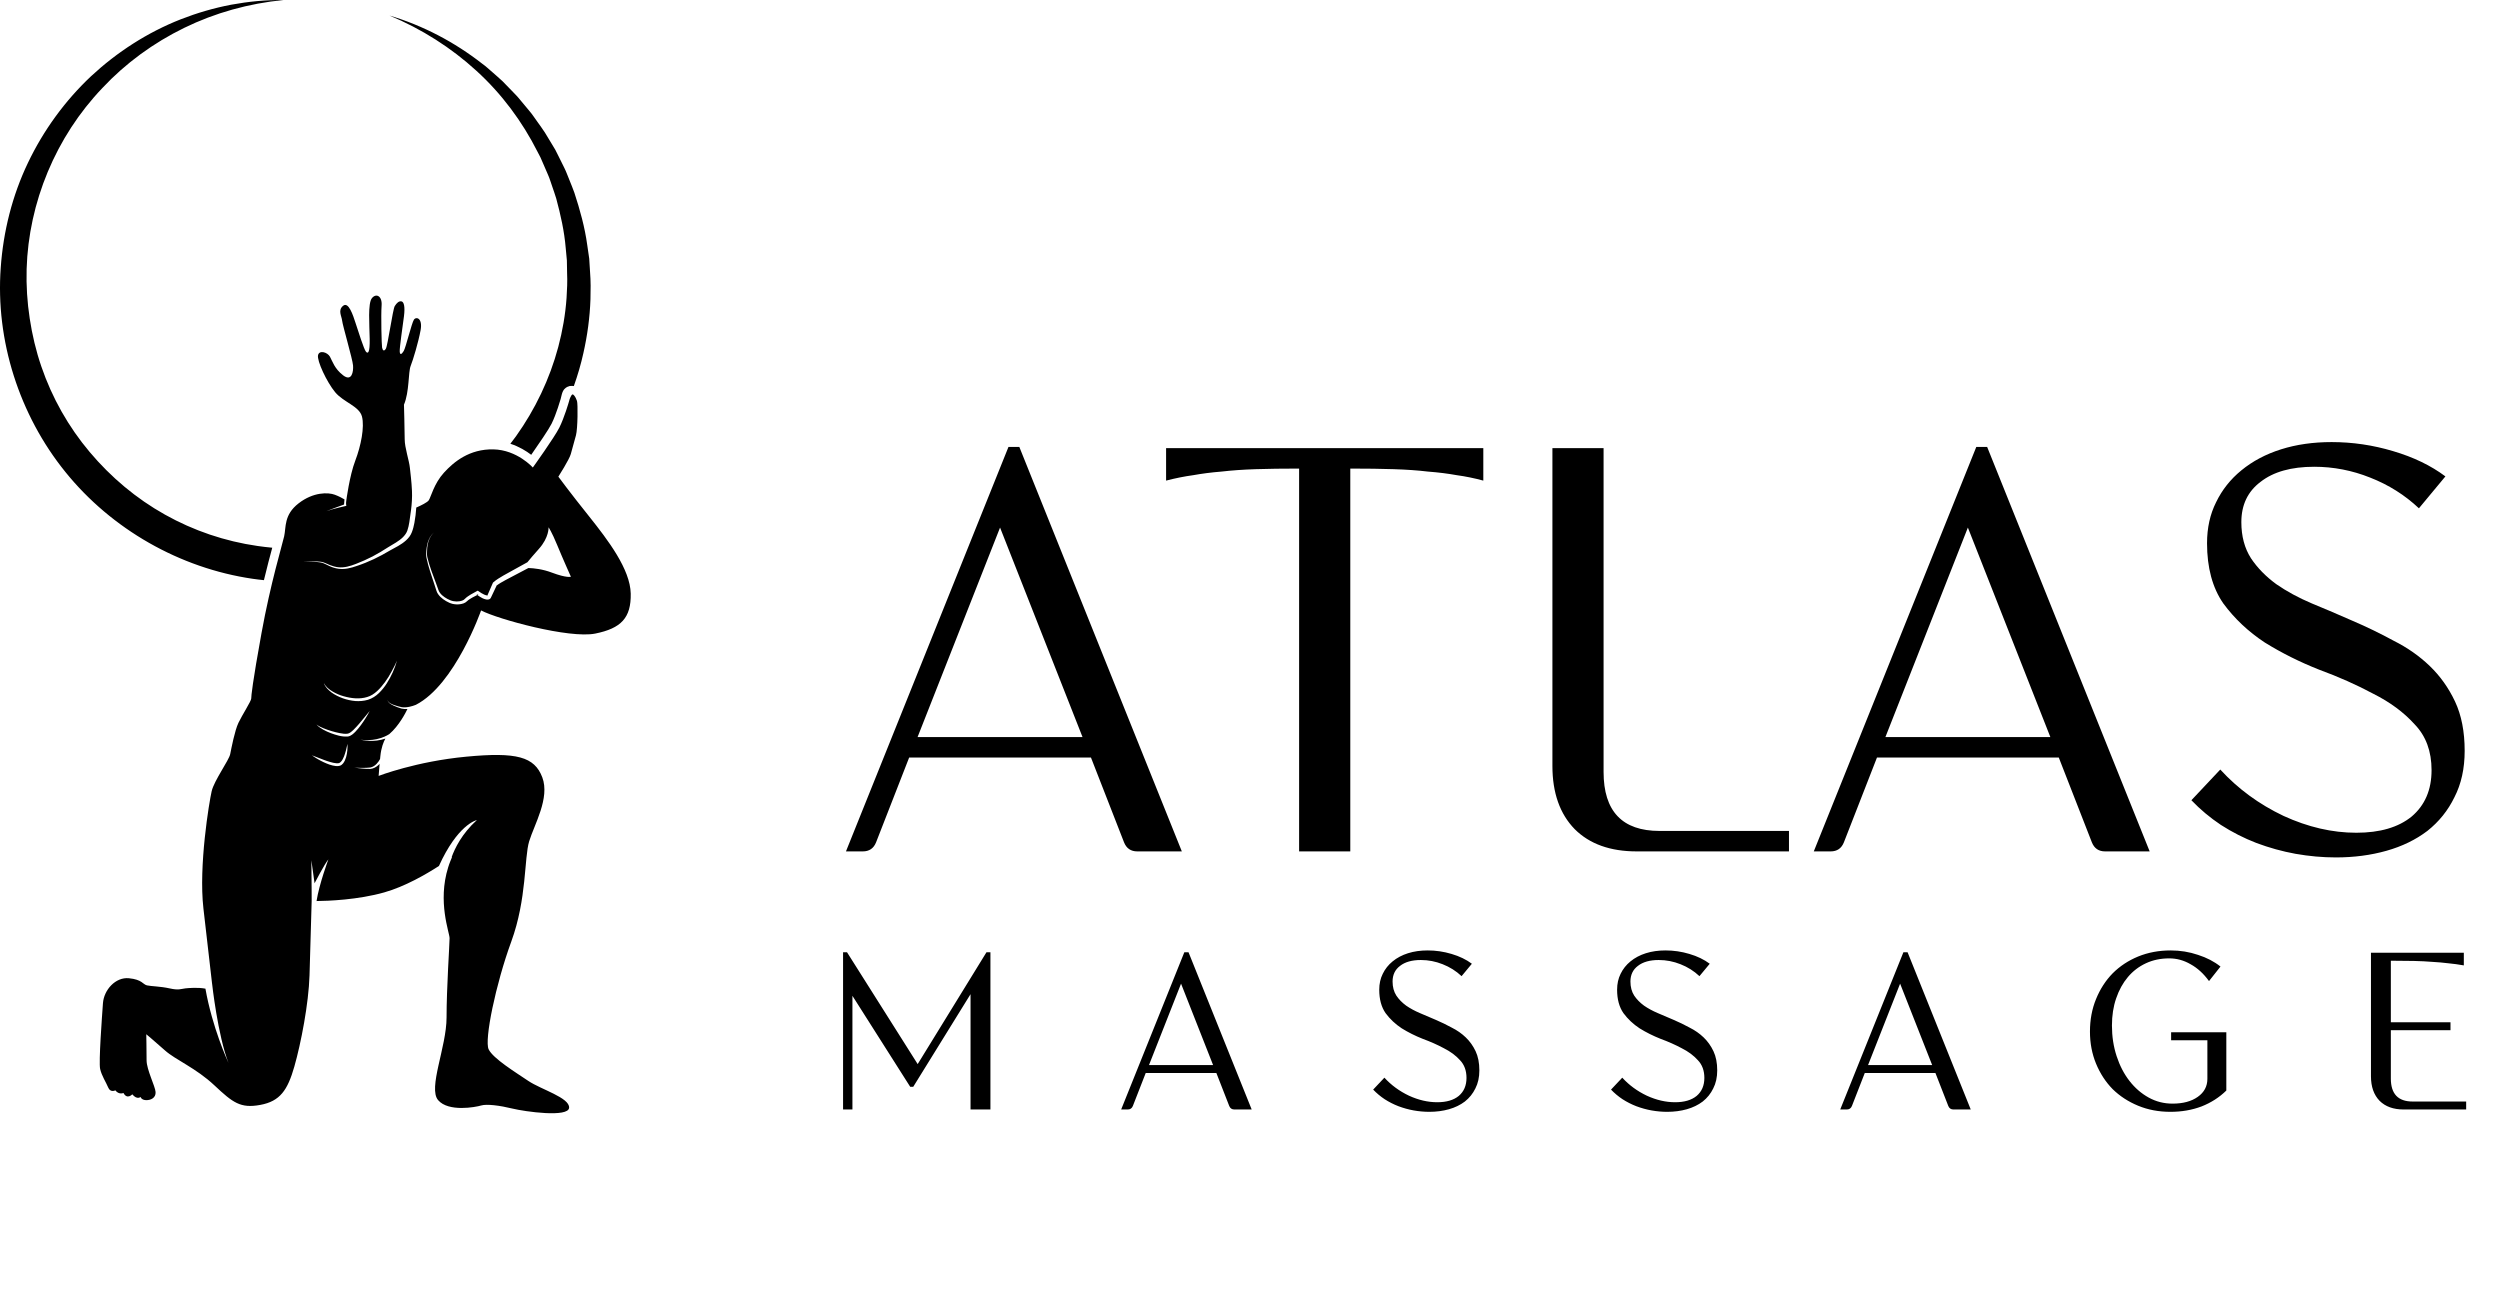 <svg width="234" height="123" viewBox="0 0 234 123" fill="none" xmlns="http://www.w3.org/2000/svg">
<path d="M106.451 79.691C105.85 79.691 105.437 79.41 105.211 78.846L102.113 70.902H85.098L81.999 78.846C81.773 79.41 81.36 79.691 80.759 79.691H79.182L94.394 41.83H95.408L110.62 79.691H106.451ZM85.886 68.987H101.324L93.605 49.38L85.886 68.987ZM121.597 43.858C120.058 43.858 118.705 43.877 117.541 43.915C116.377 43.952 115.306 44.027 114.329 44.14C113.39 44.215 112.508 44.328 111.681 44.478C110.855 44.591 110.01 44.76 109.146 44.985V41.943H138.838V44.985C138.012 44.76 137.185 44.591 136.359 44.478C135.533 44.328 134.631 44.215 133.655 44.14C132.716 44.027 131.645 43.952 130.443 43.915C129.279 43.877 127.926 43.858 126.387 43.858V79.691H121.597V43.858ZM150.095 72.254C150.095 75.935 151.842 77.776 155.335 77.776H167.448V79.691H153.194C150.715 79.691 148.781 78.996 147.391 77.607C146.001 76.18 145.306 74.207 145.306 71.691V41.943H150.095V72.254ZM197.039 79.691C196.438 79.691 196.025 79.41 195.8 78.846L192.701 70.902H175.686L172.587 78.846C172.362 79.41 171.949 79.691 171.348 79.691H169.77L184.982 41.83H185.996L201.209 79.691H197.039ZM176.475 68.987H191.912L184.193 49.38L176.475 68.987ZM228.89 44.591L226.411 47.577C225.096 46.337 223.575 45.38 221.847 44.703C220.157 44.027 218.41 43.689 216.607 43.689C214.466 43.689 212.795 44.159 211.593 45.098C210.391 45.999 209.79 47.258 209.79 48.873C209.79 50.187 210.09 51.314 210.691 52.253C211.292 53.155 212.081 53.962 213.058 54.676C214.034 55.352 215.142 55.953 216.382 56.479C217.659 57.005 218.936 57.549 220.213 58.113C221.528 58.676 222.805 59.296 224.044 59.972C225.321 60.611 226.448 61.399 227.425 62.338C228.401 63.277 229.19 64.385 229.791 65.662C230.392 66.939 230.693 68.48 230.693 70.282C230.693 71.935 230.373 73.381 229.735 74.621C229.134 75.86 228.289 76.912 227.199 77.776C226.11 78.602 224.833 79.222 223.368 79.635C221.903 80.048 220.326 80.255 218.636 80.255C217.396 80.255 216.138 80.142 214.861 79.917C213.621 79.691 212.4 79.353 211.199 78.903C210.034 78.452 208.926 77.888 207.874 77.212C206.86 76.536 205.94 75.766 205.114 74.902L207.818 72.029C209.471 73.832 211.443 75.278 213.734 76.367C216.025 77.419 218.298 77.945 220.551 77.945C222.767 77.945 224.495 77.438 225.735 76.424C226.974 75.372 227.594 73.926 227.594 72.085C227.594 70.32 227.068 68.893 226.016 67.803C225.002 66.677 223.706 65.719 222.129 64.93C220.589 64.104 218.898 63.352 217.058 62.676C215.255 61.963 213.565 61.118 211.987 60.141C210.447 59.127 209.151 57.906 208.1 56.479C207.086 55.014 206.579 53.136 206.579 50.845C206.579 49.417 206.86 48.14 207.424 47.014C207.987 45.849 208.776 44.854 209.79 44.027C210.842 43.163 212.081 42.506 213.509 42.056C214.936 41.605 216.513 41.379 218.241 41.379C220.194 41.379 222.11 41.661 223.988 42.224C225.904 42.788 227.537 43.577 228.89 44.591Z" fill="black"/>
<path d="M85.895 99.6L92.332 89.135H92.704V103.848H90.843V93.054L85.479 101.724H85.195L79.787 93.207V103.848H78.911V89.135H79.283L85.895 99.6ZM115.538 103.848C115.304 103.848 115.144 103.738 115.056 103.519L113.852 100.432H107.24L106.036 103.519C105.948 103.738 105.788 103.848 105.554 103.848H104.941L110.852 89.135H111.247L117.158 103.848H115.538ZM107.546 99.688H113.545L110.546 92.069L107.546 99.688ZM137.767 90.207L136.804 91.368C136.293 90.886 135.702 90.514 135.031 90.251C134.374 89.989 133.695 89.857 132.994 89.857C132.162 89.857 131.513 90.04 131.046 90.405C130.579 90.755 130.345 91.244 130.345 91.871C130.345 92.382 130.462 92.82 130.696 93.185C130.929 93.535 131.236 93.849 131.615 94.127C131.995 94.389 132.425 94.623 132.907 94.827C133.403 95.032 133.899 95.243 134.396 95.462C134.907 95.681 135.403 95.922 135.884 96.185C136.381 96.433 136.819 96.739 137.198 97.104C137.578 97.469 137.884 97.9 138.118 98.396C138.351 98.892 138.468 99.491 138.468 100.191C138.468 100.834 138.344 101.395 138.096 101.877C137.862 102.359 137.534 102.768 137.111 103.103C136.687 103.424 136.191 103.665 135.622 103.826C135.052 103.986 134.439 104.067 133.783 104.067C133.301 104.067 132.812 104.023 132.316 103.935C131.834 103.848 131.36 103.716 130.893 103.541C130.44 103.366 130.009 103.147 129.601 102.884C129.207 102.622 128.849 102.322 128.528 101.987L129.579 100.87C130.221 101.571 130.987 102.133 131.878 102.556C132.768 102.965 133.651 103.169 134.527 103.169C135.388 103.169 136.06 102.972 136.541 102.578C137.023 102.169 137.264 101.607 137.264 100.892C137.264 100.206 137.059 99.651 136.651 99.228C136.257 98.79 135.753 98.418 135.14 98.111C134.542 97.79 133.885 97.498 133.17 97.236C132.469 96.958 131.812 96.63 131.199 96.25C130.601 95.856 130.097 95.382 129.688 94.827C129.294 94.258 129.097 93.528 129.097 92.638C129.097 92.083 129.207 91.587 129.426 91.149C129.645 90.697 129.951 90.31 130.345 89.989C130.754 89.653 131.236 89.397 131.79 89.222C132.345 89.047 132.958 88.96 133.629 88.96C134.388 88.96 135.133 89.069 135.863 89.288C136.607 89.507 137.242 89.813 137.767 90.207ZM160.031 90.207L159.068 91.368C158.557 90.886 157.966 90.514 157.294 90.251C156.637 89.989 155.959 89.857 155.258 89.857C154.426 89.857 153.777 90.04 153.31 90.405C152.842 90.755 152.609 91.244 152.609 91.871C152.609 92.382 152.726 92.82 152.959 93.185C153.193 93.535 153.499 93.849 153.879 94.127C154.258 94.389 154.689 94.623 155.171 94.827C155.667 95.032 156.163 95.243 156.659 95.462C157.17 95.681 157.667 95.922 158.148 96.185C158.644 96.433 159.082 96.739 159.462 97.104C159.841 97.469 160.148 97.9 160.381 98.396C160.615 98.892 160.732 99.491 160.732 100.191C160.732 100.834 160.608 101.395 160.359 101.877C160.126 102.359 159.798 102.768 159.374 103.103C158.951 103.424 158.455 103.665 157.885 103.826C157.316 103.986 156.703 104.067 156.046 104.067C155.565 104.067 155.076 104.023 154.579 103.935C154.098 103.848 153.623 103.716 153.156 103.541C152.704 103.366 152.273 103.147 151.865 102.884C151.47 102.622 151.113 102.322 150.792 101.987L151.843 100.87C152.485 101.571 153.251 102.133 154.142 102.556C155.032 102.965 155.915 103.169 156.791 103.169C157.652 103.169 158.323 102.972 158.805 102.578C159.287 102.169 159.528 101.607 159.528 100.892C159.528 100.206 159.323 99.651 158.914 99.228C158.52 98.79 158.017 98.418 157.404 98.111C156.805 97.79 156.148 97.498 155.433 97.236C154.733 96.958 154.076 96.63 153.463 96.25C152.864 95.856 152.361 95.382 151.952 94.827C151.558 94.258 151.361 93.528 151.361 92.638C151.361 92.083 151.47 91.587 151.689 91.149C151.908 90.697 152.215 90.31 152.609 89.989C153.018 89.653 153.499 89.397 154.054 89.222C154.609 89.047 155.222 88.96 155.893 88.96C156.652 88.96 157.396 89.069 158.126 89.288C158.871 89.507 159.506 89.813 160.031 90.207ZM182.842 103.848C182.609 103.848 182.448 103.738 182.36 103.519L181.156 100.432H174.544L173.34 103.519C173.252 103.738 173.092 103.848 172.858 103.848H172.245L178.157 89.135H178.551L184.462 103.848H182.842ZM174.851 99.688H180.85L177.85 92.069L174.851 99.688ZM195.62 96.557C195.62 95.448 195.81 94.433 196.189 93.514C196.569 92.579 197.087 91.777 197.744 91.105C198.415 90.434 199.211 89.908 200.13 89.529C201.064 89.149 202.079 88.96 203.174 88.96C204.064 88.96 204.918 89.098 205.735 89.376C206.553 89.638 207.253 90.003 207.837 90.47L206.764 91.828C206.253 91.127 205.677 90.602 205.035 90.251C204.407 89.886 203.743 89.704 203.042 89.704C202.239 89.704 201.51 89.857 200.853 90.164C200.196 90.47 199.634 90.901 199.167 91.456C198.7 92.01 198.335 92.674 198.072 93.448C197.809 94.207 197.678 95.053 197.678 95.988C197.678 97.009 197.824 97.965 198.116 98.856C198.408 99.746 198.809 100.52 199.32 101.177C199.831 101.833 200.429 102.352 201.115 102.731C201.802 103.111 202.546 103.3 203.349 103.3C204.327 103.3 205.115 103.089 205.713 102.665C206.312 102.242 206.611 101.68 206.611 100.98V97.367H203.217V96.623H208.384V102.074C207.728 102.716 206.954 103.213 206.064 103.563C205.173 103.899 204.203 104.067 203.152 104.067C202.057 104.067 201.05 103.877 200.13 103.497C199.211 103.118 198.415 102.6 197.744 101.943C197.087 101.271 196.569 100.476 196.189 99.556C195.81 98.637 195.62 97.637 195.62 96.557ZM230.833 103.848H224.988C224.024 103.848 223.273 103.578 222.732 103.038C222.192 102.483 221.922 101.717 221.922 100.739V89.178H230.614V90.361C230.118 90.273 229.636 90.207 229.169 90.164C228.702 90.105 228.206 90.062 227.681 90.032C227.155 89.989 226.579 89.959 225.951 89.945C225.323 89.93 224.601 89.923 223.783 89.923V95.681H229.366V96.425H223.783V100.958C223.783 102.388 224.462 103.103 225.82 103.103H230.833V103.848Z" fill="black"/>
<path d="M44.592 6.625C42.227 4.463 39.464 2.708 36.454 1.454C39.58 2.384 42.539 3.932 45.148 5.973C45.49 6.21 45.784 6.502 46.101 6.768C46.411 7.042 46.728 7.313 47.031 7.596L47.9 8.49C48.192 8.786 48.484 9.085 48.739 9.411L49.539 10.371C49.815 10.685 50.034 11.041 50.283 11.376C50.52 11.718 50.777 12.051 51.001 12.405L51.651 13.479L51.974 14.017C52.075 14.201 52.161 14.39 52.257 14.578L52.816 15.706C53.007 16.08 53.139 16.481 53.304 16.867C53.456 17.259 53.627 17.644 53.762 18.041C54.286 19.637 54.74 21.272 54.968 22.948L55.151 24.204L55.23 25.469C55.299 26.315 55.29 27.161 55.267 28.009C55.21 29.706 54.98 31.397 54.603 33.057C54.373 34.102 54.07 35.127 53.712 36.135C53.668 36.129 53.625 36.122 53.577 36.122L53.329 36.129L53.088 36.217C52.919 36.32 52.711 36.434 52.581 36.926C52.553 37.032 52.508 37.227 52.476 37.351C52.471 37.364 52.068 38.778 51.628 39.66C51.352 40.21 50.399 41.603 49.722 42.57C49.261 42.216 48.595 41.801 47.77 41.535C47.95 41.302 48.128 41.069 48.301 40.83C50.093 38.317 51.45 35.483 52.252 32.483C52.651 30.982 52.921 29.443 53.03 27.886C53.08 27.109 53.117 26.326 53.08 25.547L53.06 24.375L52.95 23.207C52.82 21.646 52.476 20.109 52.066 18.59C51.958 18.212 51.817 17.845 51.694 17.471C51.559 17.102 51.457 16.718 51.293 16.358L50.823 15.273C50.743 15.093 50.67 14.908 50.586 14.73L50.312 14.204C48.889 11.383 46.963 8.782 44.592 6.625ZM24.703 54.303C24.999 53.069 25.275 52.036 25.483 51.266C25.02 51.222 24.559 51.17 24.099 51.102C21.066 50.666 18.116 49.672 15.441 48.169C12.762 46.674 10.375 44.663 8.396 42.31C6.412 39.959 4.871 37.232 3.872 34.311C3.371 32.852 3.013 31.343 2.782 29.813C2.547 28.283 2.449 26.728 2.493 25.175C2.677 18.962 5.215 12.804 9.595 8.225C11.757 5.916 14.37 4.009 17.249 2.605C20.129 1.198 23.287 0.323 26.529 0.001C24.899 -0.015 23.262 0.142 21.645 0.439C20.031 0.747 18.439 1.21 16.9 1.814C13.82 3.027 10.968 4.86 8.517 7.14C6.079 9.436 4.064 12.202 2.609 15.255C1.15 18.308 0.306 21.659 0.069 25.052C-0.43 31.851 1.797 38.833 6.12 44.177C10.439 49.531 16.823 53.176 23.652 54.175C24 54.227 24.352 54.266 24.703 54.303ZM59.036 55.561C59.081 57.837 58.13 58.815 55.714 59.303C53.297 59.791 46.616 57.967 45.029 57.137C45.029 57.137 42.599 64.089 38.923 65.972C38.923 65.972 38.923 65.972 38.921 65.972C38.743 66.045 38.556 66.102 38.367 66.145C38.116 66.202 37.856 66.227 37.605 66.193C37.357 66.145 37.095 66.063 36.849 65.977C36.725 65.931 36.602 65.879 36.495 65.806C36.388 65.733 36.292 65.63 36.269 65.496C36.283 65.632 36.37 65.749 36.477 65.831C36.582 65.915 36.7 65.979 36.824 66.038C37.072 66.148 37.311 66.248 37.58 66.323C37.765 66.364 37.95 66.376 38.135 66.364C37.975 66.702 37.355 67.926 36.44 68.71C36.44 68.71 36.44 68.713 36.438 68.713C36.294 68.806 36.135 68.886 35.978 68.954C35.745 69.052 35.503 69.13 35.252 69.185C35.002 69.233 34.749 69.273 34.491 69.276C34.236 69.287 33.976 69.264 33.72 69.235C33.973 69.285 34.229 69.328 34.491 69.342C34.753 69.36 35.013 69.344 35.275 69.317C35.544 69.28 35.813 69.219 36.071 69.132C35.909 69.422 35.679 69.964 35.599 70.797C35.59 70.881 35.583 70.961 35.574 71.043C35.574 71.045 35.574 71.045 35.574 71.045C35.49 71.205 35.38 71.36 35.255 71.49C35.095 71.661 34.89 71.795 34.66 71.839C34.427 71.871 34.167 71.871 33.919 71.873C33.668 71.873 33.417 71.868 33.171 71.848C33.419 71.889 33.666 71.916 33.916 71.939C34.169 71.957 34.411 71.982 34.678 71.971C34.947 71.944 35.198 71.807 35.392 71.633C35.44 71.59 35.485 71.549 35.531 71.501C35.455 72.324 35.44 72.625 35.44 72.625C35.44 72.625 38.944 71.266 43.65 70.824C48.354 70.379 50.027 70.824 50.759 72.76C51.489 74.691 50 77.201 49.53 78.745C49.058 80.288 49.32 84.13 47.857 88.129C46.393 92.126 45.319 97.355 45.738 98.219C46.156 99.083 48.249 100.362 49.45 101.174C50.654 101.983 53.32 102.74 53.269 103.682C53.217 104.623 49.138 104.049 47.962 103.762C46.787 103.474 45.558 103.317 45.034 103.474C44.512 103.632 41.976 104.101 41.01 102.975C40.043 101.853 41.798 98.007 41.798 95.239C41.798 92.466 42.081 88.389 42.081 87.815C42.081 87.29 40.932 84.431 41.949 81.18C42.008 80.991 42.074 80.799 42.152 80.608C42.202 80.475 42.259 80.343 42.314 80.211C42.309 80.213 42.293 80.225 42.27 80.241C42.569 79.406 43.233 78.031 44.637 76.757C44.528 76.782 42.815 77.233 41.085 81.055C39.865 81.843 37.9 82.981 35.966 83.528C33.497 84.228 30.706 84.329 29.63 84.338C29.869 82.769 30.736 80.437 30.736 80.437C30.36 80.895 29.443 82.676 29.443 82.676L29.144 80.519C29.172 82.621 29.172 84.338 29.172 84.338C29.172 84.338 29.049 88.652 28.971 91.292C28.891 93.932 28.175 97.642 27.548 99.838C26.919 102.033 26.217 103.08 24.358 103.42C22.505 103.762 21.798 103.212 20.07 101.591C18.346 99.968 16.438 99.211 15.443 98.321C14.449 97.434 13.692 96.805 13.692 96.805C13.692 96.805 13.72 98.362 13.72 99.243C13.72 100.123 14.529 101.673 14.563 102.216C14.598 102.763 14.105 102.991 13.665 102.973C13.225 102.957 13.154 102.674 13.154 102.674C13.154 102.674 12.837 102.973 12.381 102.428C12.381 102.428 11.905 102.954 11.554 102.302C11.554 102.302 11.13 102.496 10.797 102.056C10.797 102.056 10.338 102.302 10.129 101.792C9.914 101.281 9.511 100.681 9.372 100.05C9.23 99.416 9.547 95.154 9.636 93.903C9.725 92.653 10.815 91.438 12.067 91.563C13.316 91.686 13.371 92.145 13.756 92.231C14.142 92.32 15.006 92.32 15.87 92.512C16.734 92.706 16.91 92.564 17.35 92.512C17.655 92.478 18.544 92.405 19.228 92.539C19.871 96.174 21.285 99.27 21.385 99.487C20.38 96.894 19.855 92.094 19.855 92.094C19.855 92.094 19.853 92.085 19.851 92.067C19.849 92.065 19.849 92.065 19.849 92.063C19.7 90.747 19.377 87.947 19.041 85.04C18.581 81.032 19.582 75.058 19.812 74.055C20.045 73.054 21.433 71.164 21.547 70.585C21.663 70.005 21.971 68.389 22.318 67.657C22.667 66.925 23.515 65.616 23.515 65.384C23.515 65.151 23.629 63.918 24.477 59.257C25.325 54.595 26.404 51.047 26.597 50.199C26.789 49.35 26.556 48.194 27.945 47.116C29.334 46.038 30.72 46.076 31.338 46.307C31.73 46.453 32.058 46.633 32.243 46.744L32.202 47.223C31.714 47.394 30.875 47.718 30.553 47.843C31.247 47.597 32.418 47.349 32.418 47.349C32.359 47.143 32.414 46.847 32.414 46.847C32.414 46.847 32.717 44.514 33.253 43.121C33.786 41.728 34.135 39.961 33.88 38.985C33.624 38.01 32.161 37.661 31.37 36.71C30.581 35.757 29.65 33.757 29.769 33.246C29.883 32.738 30.651 32.968 30.884 33.388C31.116 33.805 31.303 34.503 32.115 35.13C32.931 35.757 33.093 34.781 33.045 34.2C33 33.618 32.069 30.458 32.024 30.016C31.976 29.576 31.604 29.04 32.115 28.623C32.626 28.205 33.045 29.507 33.278 30.228C33.513 30.948 34.069 32.713 34.256 32.923C34.441 33.133 34.626 33.039 34.603 31.717C34.582 30.392 34.418 28.395 34.812 27.907C35.207 27.419 35.788 27.699 35.718 28.604C35.649 29.509 35.718 32.298 35.763 32.531C35.811 32.763 35.925 32.948 36.112 32.647C36.299 32.344 36.762 28.951 36.949 28.65C37.136 28.349 37.343 28.162 37.576 28.208C37.811 28.256 37.925 28.698 37.811 29.603C37.694 30.508 37.394 32.528 37.414 32.902C37.439 33.272 37.601 33.158 37.788 32.854C37.975 32.553 38.531 30.253 38.739 29.929C38.949 29.603 39.575 29.767 39.368 30.905C39.158 32.043 38.67 33.668 38.438 34.25C38.205 34.831 38.321 36.692 37.811 37.877C37.811 37.877 37.879 40.292 37.879 41.108C37.879 41.92 38.296 43.083 38.367 43.803C38.408 44.23 38.524 45.071 38.561 45.953C38.586 46.557 38.549 47.164 38.47 47.761C38.419 48.121 38.358 48.573 38.315 48.865C38.271 49.136 38.217 49.412 38.13 49.654C38.05 49.889 37.897 50.096 37.713 50.283C37.334 50.659 36.828 50.917 36.333 51.22C35.85 51.535 35.371 51.822 34.865 52.087C34.361 52.344 33.843 52.581 33.312 52.782C32.781 52.989 32.241 53.151 31.682 53.097C31.401 53.069 31.132 52.989 30.87 52.887C30.606 52.786 30.36 52.632 30.061 52.584C29.488 52.517 28.914 52.522 28.344 52.527C28.914 52.545 29.491 52.563 30.049 52.652C30.321 52.704 30.567 52.869 30.829 52.98C31.094 53.101 31.372 53.192 31.666 53.233C32.25 53.322 32.847 53.167 33.383 52.978C33.932 52.798 34.468 52.581 34.99 52.335C35.512 52.089 36.023 51.811 36.511 51.519C36.999 51.245 37.539 51.001 38 50.584C38.226 50.379 38.435 50.123 38.549 49.816C38.666 49.522 38.73 49.234 38.787 48.945C38.878 48.466 38.93 47.987 38.964 47.506H38.967C39.407 47.314 40.006 47.023 40.136 46.822C40.344 46.496 40.624 45.265 41.552 44.245C42.483 43.222 43.946 42.016 46.178 42.061C48.408 42.107 49.872 43.76 49.872 43.76C49.872 43.76 51.892 40.949 52.357 40.018C52.82 39.088 53.24 37.647 53.263 37.556C53.288 37.462 53.32 37.351 53.32 37.351C53.32 37.351 53.45 36.995 53.564 36.926C53.68 36.858 53.862 37.198 53.862 37.198C53.862 37.198 53.912 37.275 54.006 37.531C54.099 37.786 54.074 40.132 53.912 40.736C53.751 41.341 53.564 41.99 53.425 42.504C53.285 43.014 52.262 44.617 52.262 44.617C52.262 44.617 53.354 46.104 55.141 48.334C56.92 50.566 58.99 53.284 59.036 55.561ZM32.523 69.627C32.441 70.028 32.343 70.43 32.202 70.797C32.124 70.977 32.042 71.159 31.921 71.289C31.864 71.358 31.794 71.405 31.732 71.426C31.659 71.444 31.57 71.451 31.479 71.44C31.292 71.426 31.098 71.38 30.909 71.323C30.715 71.273 30.528 71.2 30.337 71.134L29.19 70.694C29.525 70.936 29.881 71.148 30.257 71.326C30.633 71.499 31.016 71.661 31.459 71.706C31.57 71.716 31.691 71.711 31.812 71.674C31.873 71.647 31.942 71.624 31.985 71.581C32.035 71.544 32.079 71.501 32.113 71.456C32.257 71.271 32.336 71.07 32.396 70.865C32.512 70.457 32.541 70.04 32.523 69.627ZM34.609 66.544C34.281 66.952 33.948 67.354 33.613 67.746C33.442 67.94 33.271 68.131 33.089 68.309C32.904 68.48 32.715 68.658 32.51 68.676C32.286 68.706 32.024 68.662 31.78 68.617C31.545 68.571 31.315 68.51 31.082 68.444C30.813 68.366 30.549 68.275 30.291 68.17C30.056 68.076 29.824 67.969 29.623 67.81C29.787 68.017 30.022 68.156 30.25 68.293C30.483 68.421 30.722 68.532 30.971 68.626C31.47 68.804 31.969 68.977 32.551 68.938C32.703 68.927 32.854 68.838 32.963 68.76C33.075 68.676 33.175 68.583 33.267 68.487C33.453 68.293 33.62 68.09 33.777 67.876C34.09 67.452 34.368 67.007 34.609 66.544ZM37.159 61.838C37.001 62.189 36.833 62.536 36.643 62.871C36.463 63.206 36.263 63.535 36.039 63.838C35.813 64.143 35.572 64.438 35.296 64.688C35.018 64.941 34.71 65.144 34.361 65.242C33.661 65.459 32.879 65.372 32.161 65.167C31.796 65.067 31.445 64.914 31.121 64.72C30.8 64.529 30.492 64.282 30.312 63.941C30.437 64.31 30.74 64.597 31.05 64.83C31.372 65.055 31.727 65.231 32.097 65.363C32.466 65.496 32.856 65.58 33.251 65.616C33.647 65.644 34.053 65.614 34.441 65.5C34.833 65.379 35.182 65.149 35.467 64.873C35.752 64.595 36 64.287 36.208 63.956C36.63 63.295 36.947 62.582 37.159 61.838ZM53.436 53.983C53.436 53.983 52.667 52.269 52.152 51.015C51.637 49.763 51.345 49.355 51.345 49.355C51.345 49.355 51.407 50.303 50.428 51.389C49.97 51.9 49.61 52.324 49.366 52.625L48.05 53.352L47.109 53.874C46.951 53.965 46.796 54.059 46.641 54.159C46.564 54.209 46.486 54.264 46.409 54.316C46.329 54.376 46.265 54.421 46.172 54.508L46.142 54.535L46.126 54.572L45.624 55.725L45.622 55.737C45.636 55.737 45.647 55.737 45.65 55.735C45.64 55.737 45.631 55.744 45.618 55.76C45.613 55.762 45.608 55.767 45.606 55.773L45.608 55.764L45.62 55.737C45.606 55.737 45.59 55.737 45.572 55.732C45.495 55.721 45.403 55.689 45.319 55.653C45.143 55.573 44.972 55.466 44.808 55.347L44.719 55.285L44.628 55.331C44.434 55.431 44.245 55.536 44.058 55.648C43.871 55.769 43.689 55.874 43.509 56.056C43.404 56.181 43.219 56.243 43.025 56.277C42.834 56.309 42.629 56.307 42.437 56.268C42.245 56.236 42.058 56.152 41.874 56.056C41.696 55.96 41.523 55.846 41.374 55.709C41.228 55.57 41.103 55.411 41.041 55.231C40.973 55.026 40.898 54.825 40.823 54.627C40.526 53.826 40.207 53.031 40.011 52.207C39.99 52.107 39.968 52.002 39.965 51.902C39.963 51.797 39.97 51.688 39.972 51.583C39.979 51.371 39.993 51.159 40.036 50.951C40.111 50.536 40.305 50.135 40.611 49.836C40.294 50.123 40.084 50.52 39.993 50.942C39.945 51.149 39.92 51.366 39.904 51.578C39.899 51.685 39.888 51.788 39.888 51.897C39.888 52.011 39.904 52.118 39.922 52.226C40.095 53.067 40.389 53.872 40.654 54.686C40.722 54.889 40.793 55.087 40.85 55.29C40.918 55.516 41.06 55.705 41.219 55.865C41.379 56.022 41.561 56.154 41.753 56.264C41.942 56.373 42.147 56.473 42.375 56.526C42.599 56.574 42.829 56.585 43.057 56.555C43.281 56.523 43.531 56.46 43.721 56.266C43.846 56.143 44.035 56.031 44.211 55.931C44.364 55.846 44.521 55.767 44.678 55.691C44.824 55.801 44.981 55.901 45.153 55.99C45.26 56.038 45.367 56.086 45.499 56.111C45.565 56.122 45.636 56.131 45.734 56.111C45.779 56.102 45.846 56.079 45.905 56.013C45.919 55.997 45.934 55.969 45.939 55.96L45.946 55.942L45.964 55.908L46.489 54.802C46.532 54.77 46.596 54.722 46.651 54.688C46.719 54.64 46.794 54.595 46.867 54.549C47.015 54.458 47.17 54.373 47.325 54.291L48.274 53.79L49.459 53.167H49.462C49.977 53.183 50.805 53.272 51.653 53.596C53.055 54.123 53.436 53.983 53.436 53.983ZM44.601 55.623C44.63 55.643 44.66 55.666 44.69 55.687C44.721 55.671 44.751 55.655 44.783 55.641L44.601 55.623ZM46.475 54.816C46.48 54.811 46.489 54.802 46.5 54.795L46.52 54.752L46.475 54.816Z" fill="black"/>
</svg>
